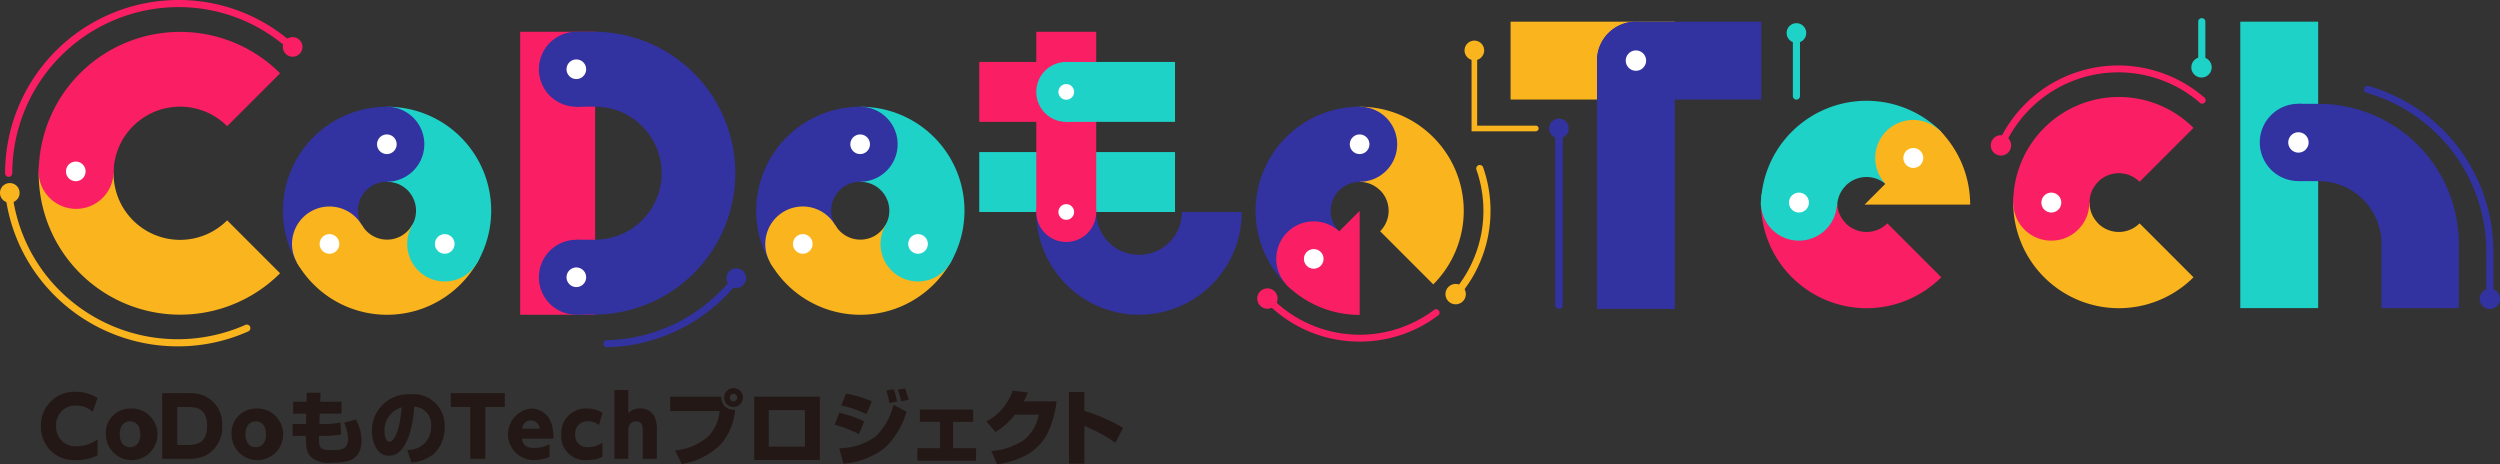 <svg xmlns="http://www.w3.org/2000/svg" xmlns:xlink="http://www.w3.org/1999/xlink" width="215.401" height="40" viewBox="0 0 215.401 40">
  <rect x="0" y="0" width="215.401" height="40" fill="#333333" stroke="none"/>
  <defs>
    <clipPath id="clip-path">
      <rect id="長方形_65" data-name="長方形 65" width="215.401" height="40" fill="none"/>
    </clipPath>
  </defs>
  <g id="logo_01" transform="translate(0 0)">
    <g id="グループ_309" data-name="グループ 309" transform="translate(0 0)" clip-path="url(#clip-path)">
      <path id="パス_731" data-name="パス 731" d="M1.689,18.83a.845.845,0,1,1-.845-.845.844.844,0,0,1,.845.845" transform="translate(0 -2.211)" fill="#fab41e"/>
      <path id="パス_732" data-name="パス 732" d="M29.474,4.489a.845.845,0,1,1-.845-.845.844.844,0,0,1,.845.845" transform="translate(-3.415 -0.448)" fill="#fa1e64"/>
      <path id="パス_733" data-name="パス 733" d="M.812,15.236A.307.307,0,0,1,.5,14.929,14.946,14.946,0,0,1,15.435,0a14.776,14.776,0,0,1,9.23,3.21l.793.582a.308.308,0,0,1-.365.5l-.8-.589A14.168,14.168,0,0,0,15.435.613,14.332,14.332,0,0,0,1.119,14.929a.307.307,0,0,1-.307.307" transform="translate(-0.062 0)" fill="#fa1e64"/>
      <path id="パス_734" data-name="パス 734" d="M243.07,27.094a.307.307,0,0,1-.307-.307V22.675A14.236,14.236,0,0,0,232.449,9.034a.308.308,0,0,1-.212-.379.312.312,0,0,1,.38-.212,14.853,14.853,0,0,1,10.761,14.232v4.112a.307.307,0,0,1-.307.307" transform="translate(-28.546 -1.037)" fill="#3232a0"/>
      <path id="パス_735" data-name="パス 735" d="M244.467,28.359h0a.877.877,0,1,0,.877.877.877.877,0,0,0-.877-.877" transform="translate(-29.943 -3.486)" fill="#3232a0"/>
      <rect id="長方形_58" data-name="長方形 58" width="6.709" height="24.679" transform="translate(193.024 1.868)" fill="#1ed2c8"/>
      <path id="パス_736" data-name="パス 736" d="M221.992,13.526h0a3.33,3.33,0,1,0,3.33-3.33,3.33,3.33,0,0,0-3.33,3.33" transform="translate(-27.288 -1.254)" fill="#3232a0"/>
      <path id="パス_737" data-name="パス 737" d="M227.523,10.2h-1.735v6.66h1.7v0h.036v0a5.419,5.419,0,0,1,5.419,5.419h-.009V27.8h6.675V22.281A12.085,12.085,0,0,0,227.523,10.2" transform="translate(-27.754 -1.254)" fill="#3232a0"/>
      <path id="パス_738" data-name="パス 738" d="M225.666,12.993h0a.877.877,0,1,0,.877.877.877.877,0,0,0-.877-.877" transform="translate(-27.632 -1.597)" fill="#fff"/>
      <path id="パス_739" data-name="パス 739" d="M205.084,21.683a2.521,2.521,0,0,1-.74-1.781h-6.57a9.073,9.073,0,0,0,2.665,6.435l0,0a9.1,9.1,0,0,0,12.865,0l-4.646-4.645a2.53,2.53,0,0,1-3.578,0" transform="translate(-24.311 -2.447)" fill="#fab41e"/>
      <path id="パス_740" data-name="パス 740" d="M205.084,16.846a2.521,2.521,0,0,0-.74,1.781h-6.57a9.073,9.073,0,0,1,2.665-6.435l0,0a9.1,9.1,0,0,1,12.865,0l-4.646,4.645a2.53,2.53,0,0,0-3.578,0" transform="translate(-24.311 -1.173)" fill="#fa1e64"/>
      <path id="パス_741" data-name="パス 741" d="M203.893,21.082h0a3.279,3.279,0,1,0-4.479,1.2,3.279,3.279,0,0,0,4.479-1.2" transform="translate(-24.311 -1.987)" fill="#fa1e64"/>
      <path id="パス_742" data-name="パス 742" d="M201.393,18.924h0a.857.857,0,1,0,.858.858.858.858,0,0,0-.858-.858" transform="translate(-24.65 -2.327)" fill="#fff"/>
      <path id="パス_743" data-name="パス 743" d="M180.3,21.683a2.518,2.518,0,0,1-.741-1.781h-6.57a9.073,9.073,0,0,0,2.665,6.435l.005,0a9.1,9.1,0,0,0,12.865,0l-4.647-4.645a2.529,2.529,0,0,1-3.578,0" transform="translate(-21.264 -2.447)" fill="#fa1e64"/>
      <path id="パス_744" data-name="パス 744" d="M180.3,17.217A2.518,2.518,0,0,0,179.554,19h-6.57a9.073,9.073,0,0,1,2.665-6.435l.005,0a9.1,9.1,0,0,1,12.865,0l-4.647,4.645a2.529,2.529,0,0,0-3.578,0" transform="translate(-21.264 -1.218)" fill="#1ed2c8"/>
      <path id="パス_745" data-name="パス 745" d="M179.1,21.082h0a3.279,3.279,0,1,0-4.479,1.2,3.279,3.279,0,0,0,4.479-1.2" transform="translate(-21.264 -1.987)" fill="#1ed2c8"/>
      <path id="パス_746" data-name="パス 746" d="M176.6,18.924h0a.857.857,0,1,0,.858.858.858.858,0,0,0-.858-.858" transform="translate(-21.603 -2.327)" fill="#fff"/>
      <path id="パス_747" data-name="パス 747" d="M192.264,19.2a9.072,9.072,0,0,0-2.665-6.435h0L183.164,19.2Z" transform="translate(-22.515 -1.569)" fill="#fab41e"/>
      <path id="パス_748" data-name="パス 748" d="M190.333,16.7h0a3.279,3.279,0,1,0-4.479,1.2,3.279,3.279,0,0,0,4.479-1.2" transform="translate(-22.644 -1.448)" fill="#fab41e"/>
      <path id="パス_749" data-name="パス 749" d="M187.834,14.541h0a.857.857,0,1,0,.858.858.858.858,0,0,0-.858-.858" transform="translate(-22.983 -1.788)" fill="#fff"/>
      <rect id="長方形_59" data-name="長方形 59" width="14.156" height="6.709" transform="translate(130.151 1.868)" fill="#fab41e"/>
      <path id="パス_750" data-name="パス 750" d="M171.04,2.13H160.234a3.35,3.35,0,0,0-3.35,3.35v21.4h6.708V8.839h7.448Z" transform="translate(-19.285 -0.262)" fill="#3232a0"/>
      <path id="パス_751" data-name="パス 751" d="M160.238,2.13h0a3.354,3.354,0,1,0,3.354,3.354,3.354,3.354,0,0,0-3.354-3.354" transform="translate(-19.285 -0.262)" fill="#3232a0"/>
      <path id="パス_752" data-name="パス 752" d="M160.585,4.954h0a.877.877,0,1,0,.877.877.877.877,0,0,0-.877-.877" transform="translate(-19.632 -0.609)" fill="#fff"/>
      <path id="パス_753" data-name="パス 753" d="M8.9,43.966a4.162,4.162,0,0,1-1.838.407,2.831,2.831,0,0,1-3.036-2.939A2.872,2.872,0,0,1,7.057,38.49a3.438,3.438,0,0,1,1.845.539l-.421,1.192a1.977,1.977,0,0,0-1.409-.539,1.64,1.64,0,0,0-1.739,1.752A1.663,1.663,0,0,0,7.15,43.181,3.1,3.1,0,0,0,8.9,42.592Z" transform="translate(-0.495 -4.732)" fill="#231815"/>
      <path id="パス_754" data-name="パス 754" d="M12.487,40.136A2.224,2.224,0,1,1,10.4,42.352a2.091,2.091,0,0,1,2.083-2.216m0,3.331c.3,0,.883-.175.883-1.115,0-.639-.3-1.115-.883-1.115-.288,0-.884.161-.884,1.115,0,.975.617,1.115.884,1.115" transform="translate(-1.279 -4.934)" fill="#231815"/>
      <path id="パス_755" data-name="パス 755" d="M15.932,38.618h2.181a3.5,3.5,0,0,1,1.4.21,2.641,2.641,0,0,1,1.585,2.623,2.691,2.691,0,0,1-1.579,2.615,3.779,3.779,0,0,1-1.451.21H15.932Zm1.3,4.467h.688c.813,0,1.88,0,1.88-1.641s-1.067-1.633-1.844-1.633h-.723Z" transform="translate(-1.958 -4.747)" fill="#231815"/>
      <path id="パス_756" data-name="パス 756" d="M24.831,40.136a2.224,2.224,0,1,1-2.083,2.216,2.091,2.091,0,0,1,2.083-2.216m0,3.331c.3,0,.884-.175.884-1.115,0-.639-.3-1.115-.884-1.115-.288,0-.884.161-.884,1.115,0,.975.617,1.115.884,1.115" transform="translate(-2.796 -4.934)" fill="#231815"/>
      <path id="パス_757" data-name="パス 757" d="M32.955,39.357V40.38H31.083l-.028.891h.119a7.646,7.646,0,0,0,1.69-.119l.056,1.017a7.66,7.66,0,0,1-1.739.126H31.02c-.021,1.066.02,1.227,1.15,1.227.786,0,1.353-.077,1.353-.988a3.493,3.493,0,0,0-.343-1.367l1.017-.282a3.76,3.76,0,0,1,.484,1.788c0,1.852-1.41,1.936-2.567,1.936a2.328,2.328,0,0,1-1.725-.442c-.455-.42-.512-.939-.5-1.872H28.74V41.272H29.9l.022-.891H28.789V39.357h1.157l.015-.779,1.191.007-.027.772Z" transform="translate(-3.533 -4.742)" fill="#231815"/>
      <path id="パス_758" data-name="パス 758" d="M39.576,43.519a1.934,1.934,0,0,0,2.055-2.012A1.53,1.53,0,0,0,40.18,39.8c-.021.434-.268,4.228-2.175,4.228-1.037,0-1.465-1.15-1.465-2.1a3.115,3.115,0,0,1,3.3-3.192,2.692,2.692,0,0,1,2.966,2.827,3.065,3.065,0,0,1-.981,2.349,3.488,3.488,0,0,1-1.887.694ZM37.62,41.948c0,.239.07.87.435.87.392,0,.862-.877,1.052-2.959a2.053,2.053,0,0,0-1.487,2.089" transform="translate(-4.492 -4.761)" fill="#231815"/>
      <path id="パス_759" data-name="パス 759" d="M47.258,44.277h-1.3V39.81H44.284V38.618h4.65V39.81H47.258Z" transform="translate(-5.443 -4.747)" fill="#231815"/>
      <path id="パス_760" data-name="パス 760" d="M51.107,42.725c.028.245.105.806,1.052.806a2.785,2.785,0,0,0,1.326-.33v1.1a3.431,3.431,0,0,1-1.388.273,2.227,2.227,0,0,1-.225-4.439A1.81,1.81,0,0,1,53.6,41.294a3.82,3.82,0,0,1,.218,1.431Zm1.522-.849a.751.751,0,0,0-.757-.715.735.735,0,0,0-.744.715Z" transform="translate(-6.134 -4.934)" fill="#231815"/>
      <path id="パス_761" data-name="パス 761" d="M58.689,44.288a2.837,2.837,0,0,1-1.305.288,2.051,2.051,0,0,1-2.244-2.2,2.105,2.105,0,0,1,2.2-2.244,2.458,2.458,0,0,1,1.347.371l-.3,1.06a1.458,1.458,0,0,0-.953-.33,1.035,1.035,0,0,0-1.095,1.116,1.024,1.024,0,0,0,1.122,1.114,2.367,2.367,0,0,0,1.221-.378Z" transform="translate(-6.778 -4.934)" fill="#231815"/>
      <path id="パス_762" data-name="パス 762" d="M60.355,44.241V38.322h1.2v1.97a1.417,1.417,0,0,1,1.031-.385,1.32,1.32,0,0,1,1.227.7,2.723,2.723,0,0,1,.2,1.255v2.378H62.8V41.829c0-.3,0-.814-.568-.814-.154,0-.681.056-.681.814v2.412Z" transform="translate(-7.419 -4.711)" fill="#231815"/>
      <path id="パス_763" data-name="パス 763" d="M70.254,38.867a1.018,1.018,0,0,0,1.171,1.116A5.015,5.015,0,0,1,70.2,42.962a6.074,6.074,0,0,1-3.366,1.7L66.249,43.5a5.013,5.013,0,0,0,2.875-1.22,3.547,3.547,0,0,0,.968-2.18H65.835V38.867Zm1.851.077a.81.81,0,1,1-.813-.814.814.814,0,0,1,.813.814m-1.136,0a.326.326,0,0,0,.323.323.323.323,0,0,0,0-.646.326.326,0,0,0-.323.323" transform="translate(-8.093 -4.687)" fill="#231815"/>
      <path id="パス_764" data-name="パス 764" d="M79.744,44.425H74.092V38.969h5.652Zm-4.4-1.157h3.114V40.127H75.347Z" transform="translate(-9.108 -4.791)" fill="#231815"/>
      <path id="パス_765" data-name="パス 765" d="M84.534,41l-.441,1.1a11.541,11.541,0,0,0-2.1-.821l.394-1.024A10.021,10.021,0,0,1,84.534,41m-2.145,2.315A5.475,5.475,0,0,0,85.523,42.3a5.711,5.711,0,0,0,1.543-2.736l1.115.6a6.908,6.908,0,0,1-1.915,3.162,6.69,6.69,0,0,1-3.52,1.312Zm2.812-4.04-.47,1.1a9.767,9.767,0,0,0-2.166-.757l.413-1.017a9.91,9.91,0,0,1,2.223.673m2.173.021-.674.126a7.1,7.1,0,0,0-.252-1.1l.631-.083a5.527,5.527,0,0,1,.295,1.059m.989-.154-.639.119a5.572,5.572,0,0,0-.294-1l.631-.091a6.536,6.536,0,0,1,.3.974" transform="translate(-10.079 -4.692)" fill="#231815"/>
      <path id="パス_766" data-name="パス 766" d="M94.927,40.225v1.067H93.2v2.273h1.977v1.072H90.123V43.564h1.95V41.291H90.334V40.225Z" transform="translate(-11.078 -4.945)" fill="#231815"/>
      <path id="パス_767" data-name="パス 767" d="M102.945,39.3a8.477,8.477,0,0,1-.772,2.735,4.429,4.429,0,0,1-1.873,1.908,7.721,7.721,0,0,1-2.482.779l-.49-1.144a5.866,5.866,0,0,0,2.819-.961,3.682,3.682,0,0,0,1.269-2.18H99.361a6,6,0,0,1-1.676,1.5l-.786-.9a4.877,4.877,0,0,0,2.272-2.658l1.305.154a7.114,7.114,0,0,1-.359.772Z" transform="translate(-11.911 -4.717)" fill="#231815"/>
      <path id="パス_768" data-name="パス 768" d="M106.342,38.506V40.14a15.825,15.825,0,0,1,3.332,1.452l-.66,1.289a13.473,13.473,0,0,0-2.672-1.445v3.24H105.01V38.506Z" transform="translate(-12.908 -4.734)" fill="#231815"/>
      <path id="パス_769" data-name="パス 769" d="M110.656,24.516a3.691,3.691,0,0,1-3.691-3.691H101.8a8.854,8.854,0,1,0,17.708,0h-5.163a3.691,3.691,0,0,1-3.691,3.691" transform="translate(-12.514 -2.56)" fill="#3232a0"/>
      <rect id="長方形_60" data-name="長方形 60" width="16.869" height="5.163" transform="translate(84.373 13.102)" fill="#1ed2c8"/>
      <rect id="長方形_61" data-name="長方形 61" width="5.163" height="15.529" transform="translate(89.288 2.736)" fill="#fa1e64"/>
      <path id="パス_770" data-name="パス 770" d="M106.965,20.463a2.582,2.582,0,1,1-2.582-2.582,2.582,2.582,0,0,1,2.582,2.582" transform="translate(-12.514 -2.198)" fill="#fa1e64"/>
      <rect id="長方形_62" data-name="長方形 62" width="9.372" height="5.163" transform="translate(91.87 5.337)" fill="#1ed2c8"/>
      <rect id="長方形_63" data-name="長方形 63" width="7.497" height="5.163" transform="translate(84.372 5.337)" fill="#fa1e64"/>
      <path id="パス_771" data-name="パス 771" d="M104.65,20.056h0a.675.675,0,1,0,.675.675.676.676,0,0,0-.675-.675" transform="translate(-12.781 -2.466)" fill="#fff"/>
      <path id="パス_772" data-name="パス 772" d="M106.965,8.667a2.582,2.582,0,1,1-2.582-2.582,2.582,2.582,0,0,1,2.582,2.582" transform="translate(-12.514 -0.748)" fill="#1ed2c8"/>
      <path id="パス_773" data-name="パス 773" d="M104.65,8.259h0a.675.675,0,1,0,.675.675.676.676,0,0,0-.675-.675" transform="translate(-12.781 -1.016)" fill="#fff"/>
      <path id="パス_774" data-name="パス 774" d="M20.039,21.077a5.731,5.731,0,0,1-9.787-4.056H3.8c0,.391.018.78.056,1.169a12.2,12.2,0,0,0,.836,3.417q.224.551.5,1.081A12.193,12.193,0,0,0,24.6,25.638Z" transform="translate(-0.467 -2.093)" fill="#fab41e"/>
      <path id="パス_775" data-name="パス 775" d="M20.039,11.258a5.731,5.731,0,0,0-9.787,4.056H3.8q0-.585.056-1.168a12.2,12.2,0,0,1,.836-3.417q.224-.551.5-1.081A12.193,12.193,0,0,1,24.6,6.7Z" transform="translate(-0.467 -0.385)" fill="#fa1e64"/>
      <path id="パス_776" data-name="パス 776" d="M7.026,13.153h0a3.23,3.23,0,1,0,3.229,3.229,3.229,3.229,0,0,0-3.229-3.229" transform="translate(-0.467 -1.617)" fill="#fa1e64"/>
      <path id="パス_777" data-name="パス 777" d="M7.327,15.873h0a.845.845,0,1,0,.845.845.844.844,0,0,0-.845-.845" transform="translate(-0.797 -1.951)" fill="#fff"/>
      <path id="パス_778" data-name="パス 778" d="M38.038,16.961A2.464,2.464,0,0,1,39.3,17.3a2.493,2.493,0,0,1,.874,3.415l5.566,3.3a8.951,8.951,0,0,0-7.675-13.526Z" transform="translate(-4.676 -1.29)" fill="#1ed2c8"/>
      <path id="パス_779" data-name="パス 779" d="M39.084,22.113a2.462,2.462,0,0,1-.921.926,2.492,2.492,0,0,1-3.4-.939h0l-5.629,3.19a8.951,8.951,0,0,0,15.552.061Z" transform="translate(-3.581 -2.717)" fill="#fab41e"/>
      <path id="パス_780" data-name="パス 780" d="M46.033,25.13h0a3.23,3.23,0,1,0-4.412,1.182,3.23,3.23,0,0,0,4.412-1.182" transform="translate(-4.918 -2.494)" fill="#1ed2c8"/>
      <path id="パス_781" data-name="パス 781" d="M43.571,23h0a.845.845,0,1,0,.845.846A.845.845,0,0,0,43.571,23" transform="translate(-5.252 -2.828)" fill="#fff"/>
      <path id="パス_782" data-name="パス 782" d="M27.789,19.446a8.911,8.911,0,0,0,1.206,4.476l5.6-3.232a2.468,2.468,0,0,1-.344-1.244,2.5,2.5,0,0,1,2.5-2.5v-6.46a8.958,8.958,0,0,0-8.958,8.958" transform="translate(-3.416 -1.29)" fill="#3232a0"/>
      <path id="パス_783" data-name="パス 783" d="M37.549,10.488h0a3.23,3.23,0,1,0,3.229,3.229,3.229,3.229,0,0,0-3.229-3.229" transform="translate(-4.219 -1.29)" fill="#3232a0"/>
      <path id="パス_784" data-name="パス 784" d="M37.884,13.208h0a.845.845,0,1,0,.845.845.844.844,0,0,0-.845-.845" transform="translate(-4.553 -1.624)" fill="#fff"/>
      <path id="パス_785" data-name="パス 785" d="M29.116,25.13h0A3.229,3.229,0,1,0,30.3,20.718a3.228,3.228,0,0,0-1.181,4.412" transform="translate(-3.526 -2.494)" fill="#fab41e"/>
      <path id="パス_786" data-name="パス 786" d="M32.248,23h0a.845.845,0,1,0,.844.846A.845.845,0,0,0,32.248,23" transform="translate(-3.86 -2.828)" fill="#fff"/>
      <path id="パス_787" data-name="パス 787" d="M84.533,16.961a2.464,2.464,0,0,1,1.261.339,2.493,2.493,0,0,1,.874,3.415l5.566,3.3a8.951,8.951,0,0,0-7.675-13.526Z" transform="translate(-10.391 -1.29)" fill="#1ed2c8"/>
      <path id="パス_788" data-name="パス 788" d="M85.579,22.113a2.462,2.462,0,0,1-.921.926,2.493,2.493,0,0,1-3.4-.939l-5.629,3.19a8.951,8.951,0,0,0,15.552.061Z" transform="translate(-9.297 -2.717)" fill="#fab41e"/>
      <path id="パス_789" data-name="パス 789" d="M92.527,25.13h0a3.23,3.23,0,1,0-4.412,1.182,3.23,3.23,0,0,0,4.412-1.182" transform="translate(-10.633 -2.494)" fill="#1ed2c8"/>
      <path id="パス_790" data-name="パス 790" d="M90.066,23h0a.845.845,0,1,0,.844.846A.845.845,0,0,0,90.066,23" transform="translate(-10.967 -2.828)" fill="#fff"/>
      <path id="パス_791" data-name="パス 791" d="M74.284,19.446a8.911,8.911,0,0,0,1.206,4.476l5.6-3.232a2.468,2.468,0,0,1-.344-1.244,2.5,2.5,0,0,1,2.5-2.5v-6.46a8.958,8.958,0,0,0-8.958,8.958" transform="translate(-9.131 -1.29)" fill="#3232a0"/>
      <path id="パス_792" data-name="パス 792" d="M84.044,10.488h0a3.23,3.23,0,1,0,3.229,3.229,3.229,3.229,0,0,0-3.229-3.229" transform="translate(-9.934 -1.29)" fill="#3232a0"/>
      <path id="パス_793" data-name="パス 793" d="M84.379,13.208h0a.845.845,0,1,0,.845.845.844.844,0,0,0-.845-.845" transform="translate(-10.268 -1.624)" fill="#fff"/>
      <path id="パス_794" data-name="パス 794" d="M75.61,25.13h0a3.23,3.23,0,1,0,1.182-4.412A3.23,3.23,0,0,0,75.61,25.13" transform="translate(-9.241 -2.494)" fill="#fab41e"/>
      <path id="パス_795" data-name="パス 795" d="M78.742,23h0a.845.845,0,1,0,.845.846A.845.845,0,0,0,78.742,23" transform="translate(-9.575 -2.828)" fill="#fff"/>
      <rect id="長方形_64" data-name="長方形 64" width="6.46" height="24.383" transform="translate(44.819 2.736)" fill="#fa1e64"/>
      <path id="パス_796" data-name="パス 796" d="M58.239,3.12H56.624V9.574h1.615V9.58a5.726,5.726,0,1,1,0,11.452v.005H56.624v6.454h1.615a12.186,12.186,0,0,0,0-24.371" transform="translate(-6.96 -0.384)" fill="#3232a0"/>
      <path id="パス_797" data-name="パス 797" d="M59.4,6.349A3.23,3.23,0,1,1,56.171,3.12,3.229,3.229,0,0,1,59.4,6.349" transform="translate(-6.508 -0.384)" fill="#3232a0"/>
      <path id="パス_798" data-name="パス 798" d="M59.4,26.785a3.23,3.23,0,1,1-3.229-3.229A3.229,3.229,0,0,1,59.4,26.785" transform="translate(-6.508 -2.896)" fill="#3232a0"/>
      <path id="パス_799" data-name="パス 799" d="M56.5,26.275h0a.845.845,0,1,0,.845.845.844.844,0,0,0-.845-.845" transform="translate(-6.842 -3.23)" fill="#fff"/>
      <path id="パス_800" data-name="パス 800" d="M56.5,5.839h0a.845.845,0,1,0,.845.845.844.844,0,0,0-.845-.845" transform="translate(-6.842 -0.718)" fill="#fff"/>
      <path id="パス_801" data-name="パス 801" d="M135.324,17.69a2.484,2.484,0,0,0-1.756-.73V10.486a8.943,8.943,0,0,1,6.342,2.626l0,0a8.968,8.968,0,0,1,0,12.679l-4.578-4.578a2.494,2.494,0,0,0,0-3.527" transform="translate(-16.418 -1.289)" fill="#fab41e"/>
      <path id="パス_802" data-name="パス 802" d="M130.557,17.69a2.484,2.484,0,0,1,1.756-.73V10.486a8.943,8.943,0,0,0-6.342,2.626l0,0a8.968,8.968,0,0,0,0,12.679l4.578-4.578a2.494,2.494,0,0,1,0-3.527" transform="translate(-15.163 -1.289)" fill="#3232a0"/>
      <path id="パス_803" data-name="パス 803" d="M134.732,16.516h0a3.231,3.231,0,1,1,1.183-4.414,3.232,3.232,0,0,1-1.183,4.414" transform="translate(-15.966 -1.289)" fill="#3232a0"/>
      <path id="パス_804" data-name="パス 804" d="M132.6,14.053h0a.845.845,0,1,1,.845.845.844.844,0,0,1-.845-.845" transform="translate(-16.3 -1.624)" fill="#fff"/>
      <path id="パス_805" data-name="パス 805" d="M132.68,29.679a8.94,8.94,0,0,1-6.341-2.627l6.341-6.341Z" transform="translate(-15.53 -2.546)" fill="#fa1e64"/>
      <path id="パス_806" data-name="パス 806" d="M130.219,27.777h0a3.231,3.231,0,1,1,1.183-4.414,3.232,3.232,0,0,1-1.183,4.414" transform="translate(-15.411 -2.673)" fill="#fa1e64"/>
      <path id="パス_807" data-name="パス 807" d="M128.092,25.314h0a.845.845,0,1,1,.845.845.844.844,0,0,1-.845-.845" transform="translate(-15.745 -3.008)" fill="#fff"/>
      <path id="パス_808" data-name="パス 808" d="M15.388,32.128A15.014,15.014,0,0,1,4.783,27.763,14.779,14.779,0,0,1,.508,18.94.308.308,0,0,1,.777,18.6a.291.291,0,0,1,.34.269,14.184,14.184,0,0,0,4.1,8.462,14.412,14.412,0,0,0,15.972,2.954.307.307,0,1,1,.25.56,14.825,14.825,0,0,1-6.049,1.283" transform="translate(-0.062 -2.286)" fill="#fab41e"/>
      <path id="パス_809" data-name="パス 809" d="M150.111,11.888H144.56V4.92a.242.242,0,1,1,.483,0V11.4h5.068a.242.242,0,0,1,0,.483" transform="translate(-17.77 -0.575)" fill="#fab41e"/>
      <path id="パス_810" data-name="パス 810" d="M145.561,4.836a.845.845,0,1,1-.845-.845.844.844,0,0,1,.845.845" transform="translate(-17.685 -0.491)" fill="#fab41e"/>
      <path id="パス_811" data-name="パス 811" d="M153.867,12.5a.845.845,0,1,1-.845-.845.844.844,0,0,1,.845.845" transform="translate(-18.706 -1.434)" fill="#3232a0"/>
      <path id="パス_812" data-name="パス 812" d="M153.1,28.116a.328.328,0,0,1-.328-.328V12.577a.328.328,0,1,1,.656,0V27.788a.328.328,0,0,1-.328.328" transform="translate(-18.778 -1.506)" fill="#3232a0"/>
      <path id="パス_813" data-name="パス 813" d="M176.431,8.919a.307.307,0,0,1-.307-.307V3.05a.307.307,0,1,1,.614,0V8.612a.307.307,0,0,1-.307.307" transform="translate(-21.65 -0.338)" fill="#1ed2c8"/>
      <path id="パス_814" data-name="パス 814" d="M177.2,3.123a.845.845,0,1,1-.845-.845.844.844,0,0,1,.845.845" transform="translate(-21.574 -0.28)" fill="#1ed2c8"/>
      <path id="パス_815" data-name="パス 815" d="M73.048,27.106a.845.845,0,1,1-.94-.737.845.845,0,0,1,.94.737" transform="translate(-8.772 -3.241)" fill="#3232a0"/>
      <path id="パス_816" data-name="パス 816" d="M59.556,33.24a.307.307,0,0,1-.008-.613A14.27,14.27,0,0,0,70.505,27.1a.307.307,0,0,1,.485.377A14.88,14.88,0,0,1,59.564,33.24Z" transform="translate(-7.283 -3.316)" fill="#3232a0"/>
      <path id="パス_817" data-name="パス 817" d="M216.251,5.906a.307.307,0,0,1-.307-.307V2.087a.307.307,0,1,1,.614,0V5.6a.307.307,0,0,1-.307.307" transform="translate(-26.544 -0.219)" fill="#1ed2c8"/>
      <path id="パス_818" data-name="パス 818" d="M216.144,5.614h0a.877.877,0,1,0,.877.877.877.877,0,0,0-.877-.877" transform="translate(-26.461 -0.69)" fill="#1ed2c8"/>
      <path id="パス_819" data-name="パス 819" d="M196.444,13.28h0a.877.877,0,1,0,.877.877.877.877,0,0,0-.877-.877" transform="translate(-24.04 -1.633)" fill="#fa1e64"/>
      <path id="パス_820" data-name="パス 820" d="M196.525,13.611a.3.3,0,0,1-.119-.025.3.3,0,0,1-.152-.39,11.341,11.341,0,0,1,17.759-4.032.3.3,0,1,1-.385.448A10.749,10.749,0,0,0,196.8,13.435a.3.3,0,0,1-.271.176" transform="translate(-24.121 -0.791)" fill="#fa1e64"/>
      <path id="パス_821" data-name="パス 821" d="M132.413,32.994a11.169,11.169,0,0,1-8.163-3.5.3.3,0,1,1,.429-.408,10.675,10.675,0,0,0,14.178,1.154.3.3,0,0,1,.358.471,11.164,11.164,0,0,1-6.8,2.284" transform="translate(-15.263 -3.564)" fill="#fa1e64"/>
      <path id="パス_822" data-name="パス 822" d="M142.985,27.643a.3.3,0,0,1-.2-.075.307.307,0,0,1-.032-.433,10.683,10.683,0,0,0,2-10.5.307.307,0,1,1,.579-.2,11.3,11.3,0,0,1-2.116,11.108.31.31,0,0,1-.232.105" transform="translate(-17.538 -1.995)" fill="#fab41e"/>
      <path id="パス_823" data-name="パス 823" d="M143.75,28.77a.877.877,0,1,1-.877-.877.877.877,0,0,1,.877.877" transform="translate(-17.454 -3.429)" fill="#fab41e"/>
      <path id="パス_824" data-name="パス 824" d="M125.26,29.207a.877.877,0,1,1-.877-.877.878.878,0,0,1,.877.877" transform="translate(-15.182 -3.483)" fill="#fa1e64"/>
    </g>
  </g>
</svg>
